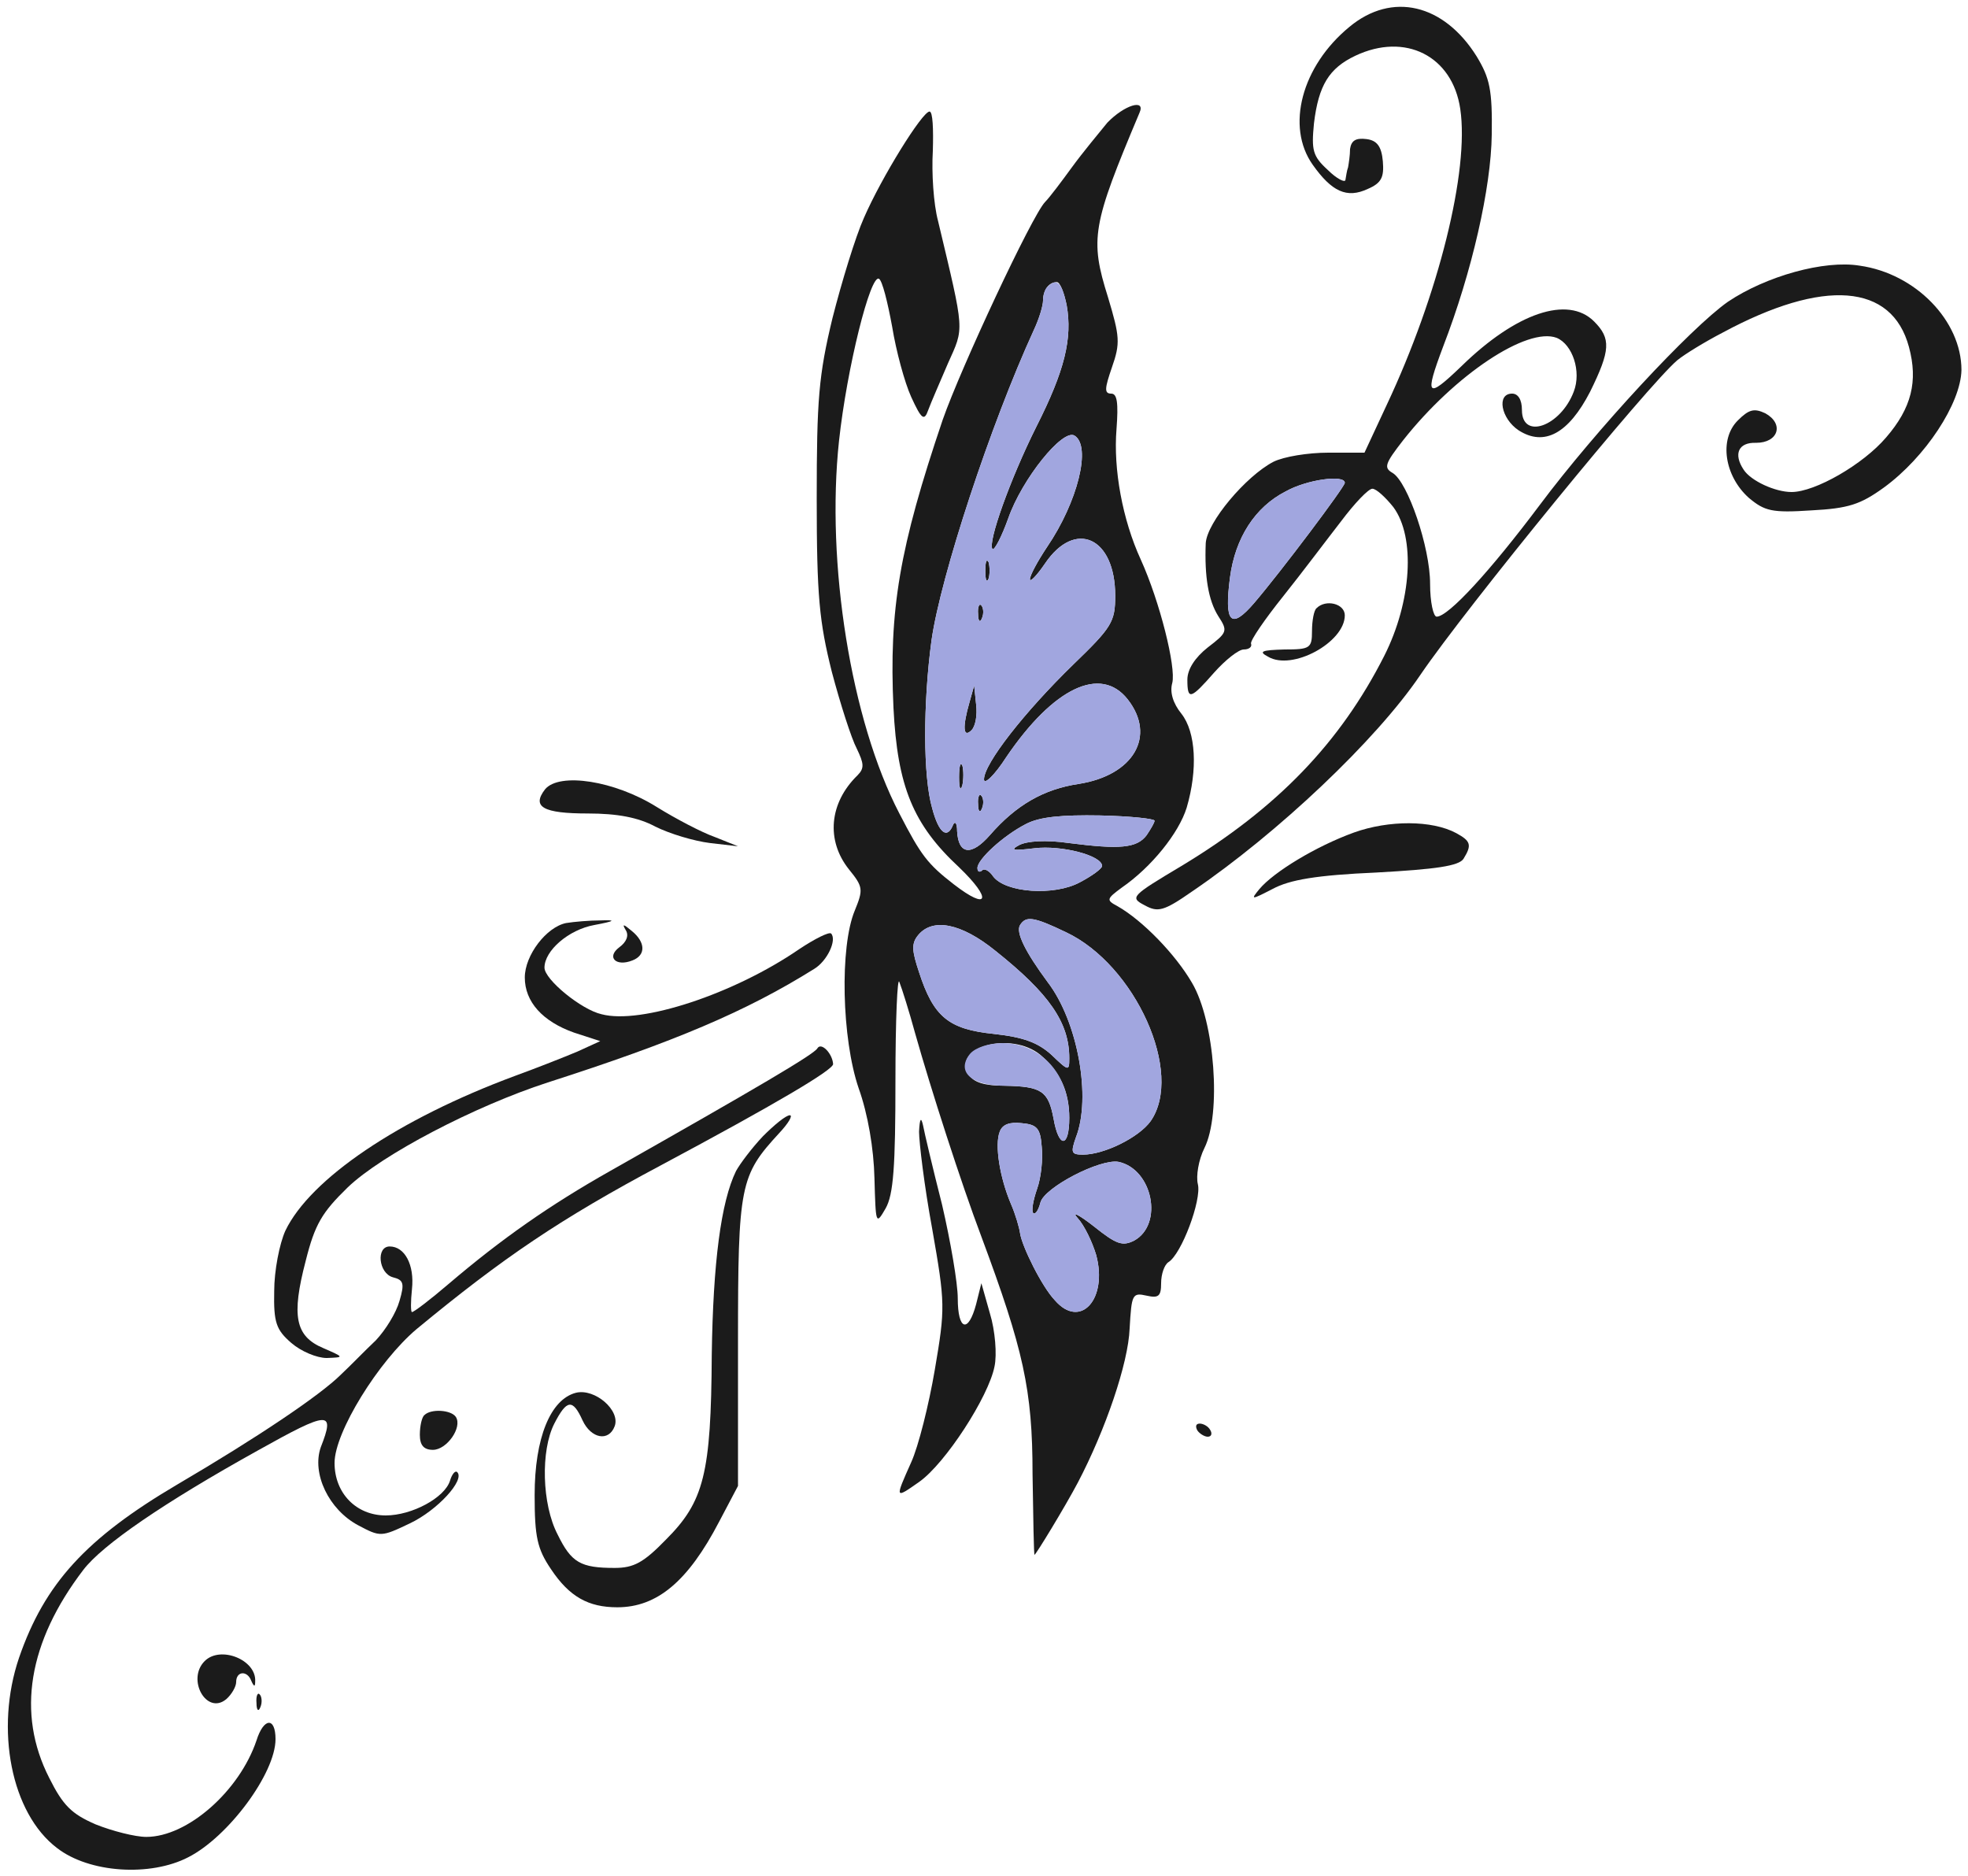 <!--?xml version="1.0" standalone="no"?-->

<svg version="1.0" xmlns="http://www.w3.org/2000/svg" width="300pt" height="286pt" viewBox="0 0 300 286" preserveAspectRatio="xMidYMid meet">
<g transform="translate(0,286) scale(0.1,-0.1)" fill="#1B1B1B" stroke="none">
<path class="node" id="node1" d="M2057 2819 c-73 -60 -97 -152 -56 -210 29 -41 52 -52 84 -37 21 9 25
18 23 42 -2 23 -9 32 -25 34 -16 2 -23 -2 -25 -15 0 -10 -2 -22 -3 -28 -2 -5
-3 -14 -4 -19 0 -5 -13 1 -27 15 -23 21 -25 30 -21 71 7 58 23 84 63 103 76
36 148 0 160 -81 14 -94 -33 -283 -112 -451 l-34 -73 -55 0 c-31 0 -68 -6 -84
-14 -42 -22 -101 -92 -103 -124 -2 -51 4 -87 19 -111 15 -23 14 -25 -16 -48
-19 -15 -31 -33 -31 -49 0 -32 5 -30 41 11 17 19 37 35 45 35 8 0 13 4 11 9
-1 5 21 37 49 72 28 35 67 87 88 114 21 28 42 50 48 50 6 0 20 -13 32 -28 34
-46 28 -144 -14 -227 -67 -132 -163 -232 -309 -320 -77 -46 -79 -48 -56 -60
20 -11 29 -9 72 21 131 89 281 231 348 330 70 103 348 443 392 480 11 9 42 28
69 42 154 83 258 75 284 -22 14 -52 4 -93 -35 -138 -35 -41 -108 -83 -144 -83
-25 0 -62 17 -73 34 -16 24 -8 42 19 41 34 0 43 29 14 45 -17 8 -25 6 -42 -11
-29 -29 -20 -85 17 -118 24 -20 35 -23 95 -19 57 3 75 9 111 35 63 46 117 128
118 179 0 75 -70 147 -155 159 -54 9 -143 -16 -201 -55 -57 -40 -201 -195
-287 -310 -75 -100 -139 -170 -157 -170 -5 0 -10 22 -10 50 0 56 -34 155 -57
169 -14 8 -12 14 16 50 79 100 189 173 234 156 24 -10 38 -51 26 -82 -20 -53
-79 -74 -79 -28 0 16 -6 25 -15 25 -24 0 -17 -38 10 -56 39 -25 76 -5 109 59
31 63 32 81 6 107 -40 40 -119 13 -202 -68 -53 -51 -57 -47 -28 30 44 114 73
242 74 323 1 68 -3 86 -23 119 -50 80 -129 99 -194 45z m-7 -695 c0 -6 -97
-135 -138 -183 -36 -42 -46 -30 -37 39 8 60 38 107 85 131 32 18 90 26 90 13z"></path>

<path class="node" id="node3" d="M1688 2673 c-13 -16 -38 -46 -54 -68 -16 -22 -34 -46 -41 -53 -20
-21 -128 -252 -156 -332 -66 -195 -82 -289 -75 -439 6 -120 30 -178 100 -243
51 -49 45 -67 -8 -26 -40 31 -50 44 -83 108 -74 142 -112 382 -92 568 12 111
48 255 61 247 5 -3 13 -35 20 -73 6 -37 19 -85 29 -107 16 -35 20 -37 26 -20
4 11 18 43 30 71 25 56 26 45 -15 217 -7 26 -10 74 -8 107 1 33 0 60 -5 60
-11 0 -73 -100 -100 -162 -13 -29 -34 -98 -48 -153 -21 -87 -24 -124 -24 -275
0 -149 4 -188 23 -264 13 -49 30 -102 38 -117 11 -23 12 -30 1 -41 -43 -42
-48 -99 -13 -143 22 -27 22 -31 9 -63 -23 -55 -20 -195 6 -271 14 -39 23 -92
24 -137 2 -70 2 -72 17 -46 12 21 15 64 15 195 0 93 3 160 6 150 4 -10 15 -45
24 -78 24 -85 70 -228 101 -310 64 -172 78 -233 78 -362 1 -68 2 -123 3 -123
2 0 47 74 66 110 42 80 77 182 79 235 3 52 4 55 26 50 18 -4 22 -1 22 19 0 14
5 28 11 32 20 12 51 95 45 119 -3 12 1 37 10 55 26 52 16 193 -19 252 -25 43
-75 95 -114 117 -17 9 -16 11 7 28 45 31 87 83 99 122 17 58 14 115 -8 143
-13 16 -18 33 -14 47 6 24 -19 124 -48 188 -28 61 -42 138 -37 199 3 40 1 54
-8 54 -11 0 -10 8 1 40 13 37 12 47 -6 107 -28 89 -24 110 48 281 10 22 -23
12 -49 -15z m-62 -278 c9 -51 -3 -100 -46 -185 -40 -80 -75 -178 -67 -187 3
-2 14 19 24 47 21 60 83 137 101 126 26 -16 5 -101 -42 -170 -14 -21 -26 -43
-26 -49 0 -5 10 5 23 24 46 68 107 40 107 -49 0 -40 -5 -48 -64 -105 -74 -72
-136 -151 -136 -175 0 -9 16 6 34 34 72 106 144 140 185 88 44 -56 9 -116 -75
-129 -53 -8 -95 -32 -135 -78 -28 -32 -48 -30 -50 6 0 12 -3 16 -6 10 -9 -23
-22 -13 -32 25 -14 48 -14 160 -1 256 14 98 90 329 156 473 8 17 14 37 14 45
0 16 9 28 21 28 5 0 11 -16 15 -35z m134 -786 c0 -3 -6 -13 -12 -22 -15 -20
-41 -22 -119 -12 -35 5 -63 3 -75 -3 -15 -8 -10 -9 23 -5 41 5 103 -11 103
-27 0 -4 -15 -15 -34 -25 -39 -21 -113 -16 -132 9 -6 9 -14 13 -17 9 -4 -3 -7
-2 -7 4 0 13 39 49 74 67 21 11 55 14 113 13 46 -1 83 -5 83 -8z m-135 -170
c106 -50 180 -215 129 -288 -18 -25 -71 -51 -103 -51 -18 0 -19 3 -11 26 24
61 3 177 -43 237 -34 46 -49 76 -42 87 9 14 20 13 70 -11z m-108 -28 c83 -66
113 -110 113 -164 0 -20 -1 -20 -27 5 -21 19 -43 27 -88 32 -69 7 -92 26 -114
94 -11 33 -12 44 -1 57 22 26 65 18 117 -24z m69 -159 c30 -26 44 -56 44 -96
0 -46 -16 -47 -24 -1 -8 42 -18 49 -75 50 -30 0 -47 5 -54 17 -27 42 64 67
109 30z m2 -140 c2 -19 -1 -47 -7 -64 -6 -17 -9 -34 -6 -37 3 -3 8 4 11 16 6
23 91 67 119 62 52 -11 69 -95 24 -120 -18 -9 -27 -6 -62 22 -23 18 -34 23
-24 12 10 -11 22 -36 28 -56 18 -67 -24 -114 -63 -69 -20 21 -50 82 -53 102
-1 8 -7 29 -14 45 -17 40 -25 90 -17 110 4 11 15 15 33 13 24 -2 29 -8 31 -36z"></path>
<path class="node" id="node4" d="M1502 1990 c0 -14 2 -19 5 -12 2 6 2 18 0 25 -3 6 -5 1 -5 -13z"></path>
<path class="node" id="node5" d="M1491 1924 c0 -11 3 -14 6 -6 3 7 2 16 -1 19 -3 4 -6 -2 -5 -13z"></path>
<path class="node" id="node6" d="M1478 1790 c-11 -38 -10 -56 3 -43 6 6 9 23 7 39 l-3 29 -7 -25z"></path>
<path class="node" id="node7" d="M1462 1675 c0 -16 2 -22 5 -12 2 9 2 23 0 30 -3 6 -5 -1 -5 -18z"></path>
<path class="node" id="node8" d="M1491 1634 c0 -11 3 -14 6 -6 3 7 2 16 -1 19 -3 4 -6 -2 -5 -13z"></path>





<path class="node" id="node14" d="M2007 1933 c-4 -3 -7 -19 -7 -35 0 -26 -3 -28 -42 -28 -35 -1 -40 -3
-25 -11 37 -22 117 22 117 63 0 18 -29 25 -43 11z"></path>
<path class="node" id="node15" d="M831 1657 c-21 -27 -3 -37 65 -37 45 0 77 -6 103 -20 22 -11 59 -22
83 -25 l43 -5 -35 14 c-20 7 -60 28 -89 46 -64 40 -148 53 -170 27z"></path>
<path class="node" id="node16" d="M2064 1591 c-58 -21 -122 -60 -144 -86 -14 -17 -13 -17 20 0 26 14
67 21 158 25 91 5 126 10 133 21 13 21 11 27 -11 39 -37 20 -103 20 -156 1z"></path>
<path class="node" id="node17" d="M863 1453 c-30 -6 -63 -49 -63 -83 0 -37 27 -67 75 -84 l40 -13 -35
-16 c-19 -8 -62 -25 -95 -37 -178 -66 -312 -157 -350 -236 -9 -20 -17 -61 -17
-92 -1 -48 3 -59 26 -79 15 -13 39 -23 54 -23 27 1 27 1 -5 15 -43 18 -49 49
-27 133 14 56 25 74 64 112 52 50 194 124 305 160 193 62 302 108 406 173 20
12 35 44 26 54 -3 3 -25 -8 -49 -24 -99 -68 -241 -115 -301 -99 -31 7 -87 53
-87 71 0 26 37 58 76 65 32 6 34 8 9 7 -16 0 -40 -2 -52 -4z"></path>
<path class="node" id="node18" d="M954 1442 c5 -8 1 -18 -10 -26 -20 -15 -5 -30 20 -20 21 8 20 28 -1
45 -13 11 -15 11 -9 1z"></path>


<path class="node" id="node21" d="M1246 1262 c-5 -9 -90 -59 -316 -187 -92 -52 -165 -103 -246 -172
-28 -24 -53 -43 -56 -43 -2 0 -2 16 0 35 4 37 -11 65 -34 65 -21 0 -17 -41 5
-47 16 -4 18 -9 10 -36 -5 -18 -21 -44 -36 -60 -16 -15 -39 -39 -53 -52 -32
-32 -129 -97 -250 -168 -139 -82 -202 -151 -241 -264 -37 -109 -12 -237 58
-290 49 -38 142 -44 200 -14 61 31 133 128 133 180 0 34 -18 33 -29 -2 -26
-77 -105 -147 -168 -147 -17 0 -52 9 -77 19 -37 16 -50 29 -71 71 -50 98 -32
207 52 317 29 38 122 102 266 182 109 61 118 61 96 5 -14 -40 12 -95 57 -119
34 -18 35 -18 79 3 42 20 84 66 72 78 -3 3 -8 -3 -11 -13 -8 -26 -58 -53 -98
-53 -45 0 -78 34 -78 80 0 47 67 155 125 204 132 109 219 168 373 250 174 93
262 145 262 154 -1 16 -18 34 -24 24z"></path>
<path class="node" id="node22" d="M1163 1128 c-17 -18 -35 -42 -41 -53 -23 -47 -35 -140 -37 -280 -1
-182 -12 -224 -70 -282 -34 -35 -49 -43 -78 -43 -52 0 -66 8 -87 51 -24 46
-26 128 -5 169 19 37 28 38 43 5 13 -28 40 -33 49 -9 9 24 -30 58 -59 51 -39
-10 -63 -69 -63 -156 0 -64 4 -82 25 -113 28 -42 57 -58 101 -58 61 0 108 40
155 130 l29 55 0 220 c0 239 3 253 63 318 14 15 21 27 16 27 -6 0 -24 -15 -41
-32z"></path>
<path class="node" id="node23" d="M1401 1135 c0 -16 8 -83 20 -148 20 -114 20 -121 4 -215 -9 -53 -25
-117 -36 -141 -25 -56 -25 -56 12 -30 40 28 106 130 115 176 4 18 1 55 -7 81
l-13 46 -8 -32 c-12 -45 -28 -40 -28 9 0 23 -11 87 -24 143 -14 55 -27 110
-29 121 -3 13 -5 10 -6 -10z"></path>
<path class="node" id="node24" d="M647 703 c-4 -3 -7 -17 -7 -30 0 -16 6 -23 20 -23 21 0 45 34 35 50
-7 11 -38 13 -48 3z"></path>
<path class="node" id="node25" d="M1825 680 c3 -5 11 -10 16 -10 6 0 7 5 4 10 -3 6 -11 10 -16 10 -6 0
-7 -4 -4 -10z"></path>

<path class="node" id="node27" d="M312 328 c-28 -28 3 -83 33 -58 8 7 15 19 15 26 0 17 17 18 23 2 4
-9 6 -10 6 -1 2 33 -53 55 -77 31z"></path>
<path class="node" id="node28" d="M391 264 c0 -11 3 -14 6 -6 3 7 2 16 -1 19 -3 4 -6 -2 -5 -13z"></path>

</g>
<g transform="translate(0,286) scale(0.1,-0.1)" fill="#A1A6DF" stroke="none">

<path class="node" id="node31" d="M1960 2111 c-47 -24 -77 -71 -85 -131 -9 -69 1 -81 37 -39 41 48 138
177 138 183 0 13 -58 5 -90 -13z"></path>
<path class="node" id="node32" d="M1597 2423 c-4 -3 -7 -13 -7 -21 0 -8 -6 -28 -14 -45 -66 -144 -142
-375 -156 -473 -13 -96 -13 -208 1 -256 10 -38 23 -48 32 -25 3 6 6 2 6 -10 2
-36 22 -38 50 -6 40 46 82 70 135 78 84 13 119 73 75 129 -41 52 -113 18 -185
-88 -18 -28 -34 -43 -34 -34 0 24 62 103 136 175 59 57 64 65 64 105 0 89 -61
117 -107 49 -13 -19 -23 -29 -23 -24 0 6 12 28 26 49 47 69 68 154 42 170 -18
11 -80 -66 -101 -126 -10 -28 -21 -49 -24 -47 -8 9 27 107 67 187 43 85 55
134 46 185 -7 34 -15 42 -29 28z m-90 -445 c-3 -7 -5 -2 -5 12 0 14 2 19 5 13
2 -7 2 -19 0 -25z m-10 -60 c-3 -8 -6 -5 -6 6 -1 11 2 17 5 13 3 -3 4 -12 1
-19z m-16 -171 c-13 -13 -14 5 -3 43 l7 25 3 -29 c2 -16 -1 -33 -7 -39z m-14
-84 c-3 -10 -5 -4 -5 12 0 17 2 24 5 18 2 -7 2 -21 0 -30z m30 -35 c-3 -8 -6
-5 -6 6 -1 11 2 17 5 13 3 -3 4 -12 1 -19z"></path>
<path class="node" id="node33" d="M1564 1604 c-35 -18 -74 -54 -74 -67 0 -6 3 -7 7 -4 3 4 11 0 17 -9
19 -25 93 -30 132 -9 19 10 34 21 34 25 0 16 -62 32 -103 27 -33 -4 -38 -3
-23 5 12 6 40 8 75 3 78 -10 104 -8 119 12 6 9 12 19 12 22 0 3 -37 7 -83 8
-58 1 -92 -2 -113 -13z"></path>
<path class="node" id="node34" d="M1555 1450 c-7 -11 8 -41 42 -87 46 -60 67 -176 43 -237 -8 -23 -7
-26 11 -26 32 0 85 26 103 51 51 73 -23 238 -129 288 -50 24 -61 25 -70 11z"></path>
<path class="node" id="node35" d="M1400 1435 c-11 -13 -10 -24 1 -57 22 -68 45 -87 114 -94 45 -5 67
-13 88 -32 26 -25 27 -25 27 -5 0 54 -30 98 -113 164 -52 42 -95 50 -117 24z"></path>
<path class="node" id="node36" d="M1479 1254 c-22 -27 1 -49 52 -49 57 -1 67 -8 75 -50 8 -46 24 -45
24 1 0 66 -42 113 -101 114 -22 0 -42 -7 -50 -16z"></path>
<path class="node" id="node37" d="M1524 1135 c-8 -20 0 -70 17 -110 7 -16 13 -37 14 -45 3 -20 33 -81
53 -102 39 -45 81 2 63 69 -6 20 -18 45 -28 56 -10 11 1 6 24 -12 35 -28 44
-31 62 -22 45 25 28 109 -24 120 -28 5 -113 -39 -119 -62 -3 -12 -8 -19 -11
-16 -3 3 0 20 6 37 6 17 9 45 7 64 -2 28 -7 34 -31 36 -18 2 -29 -2 -33 -13z"></path>
</g>
</svg>